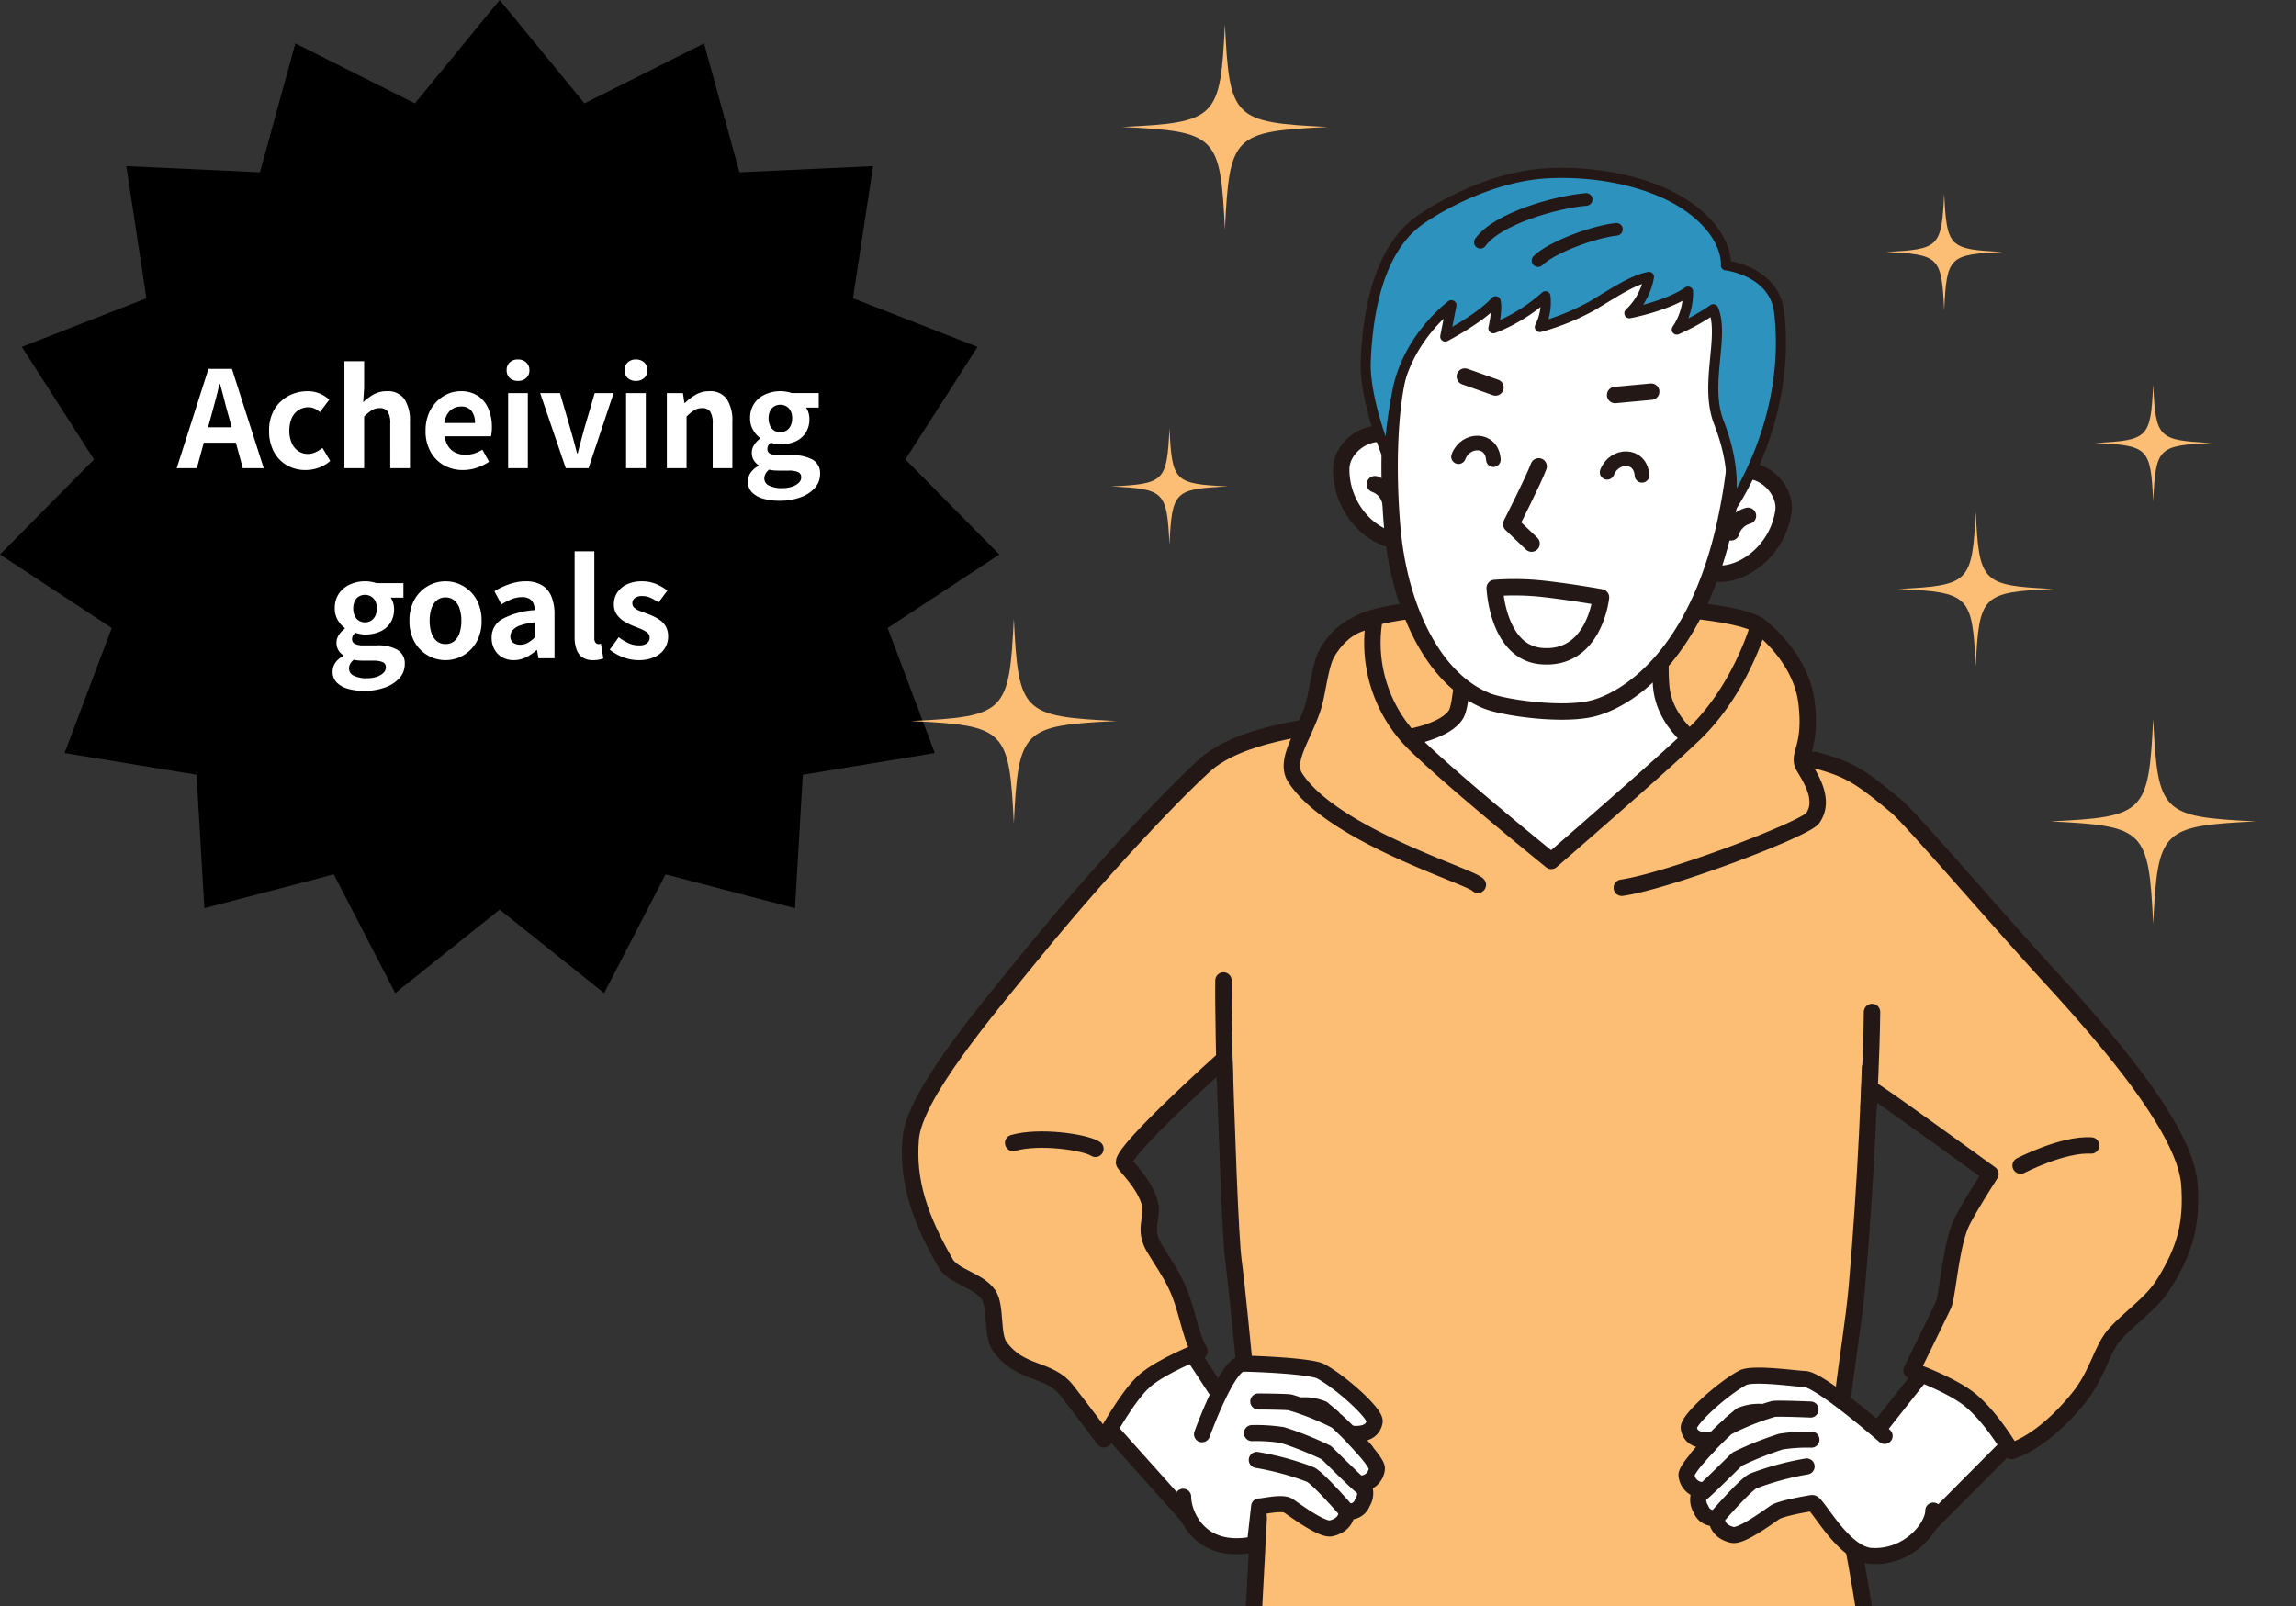 <svg xmlns="http://www.w3.org/2000/svg" xmlns:xlink="http://www.w3.org/1999/xlink" width="376.784" height="263.647" viewBox="0 0 376.784 263.647"><rect x="0" y="0" width="376.784" height="263.647" fill="#333333" stroke="none"/><defs><clipPath id="a"><rect width="249.098" height="239.454" fill="none"/></clipPath></defs><g transform="translate(-3118.651 -2345.69)"><g transform="translate(2939.536 -401.925)"><path d="M82,0,95.917,16.964l19.619-9.841,5.81,21.155,21.928-1.015-3.3,21.688,20.445,7.986-11.843,18.47L164,91.013l-18.337,12.059,7.742,20.528-21.66,3.563-1.282,21.9-21.237-5.549L99.143,163,82,149.3,64.857,163,54.773,143.514l-21.237,5.549-1.282-21.9L10.595,123.6l7.742-20.528L0,91.014,15.427,75.408,3.584,56.937l20.445-7.986-3.3-21.688,21.928,1.015,5.81-21.155,19.619,9.841Z" transform="translate(179.115 2747.615)"/><path d="M-53.009,0-47.8-16.3h3.85L-38.731,0h-3.432l-2.31-8.492q-.374-1.276-.715-2.651t-.715-2.673h-.088q-.308,1.32-.671,2.684t-.715,2.64L-49.709,0Zm3.234-4.18V-6.71h7.744v2.53ZM-31.845.308A6.111,6.111,0,0,1-34.9-.462a5.54,5.54,0,0,1-2.156-2.211,7.144,7.144,0,0,1-.792-3.487,6.632,6.632,0,0,1,.869-3.487,5.917,5.917,0,0,1,2.31-2.211,6.5,6.5,0,0,1,3.113-.77,5.007,5.007,0,0,1,2.024.385,5.748,5.748,0,0,1,1.562,1L-29.513-9.2a3.3,3.3,0,0,0-.9-.594,2.432,2.432,0,0,0-.968-.2,2.941,2.941,0,0,0-1.661.473,3.044,3.044,0,0,0-1.1,1.331,4.91,4.91,0,0,0-.385,2.024,4.91,4.91,0,0,0,.385,2.024,3.1,3.1,0,0,0,1.078,1.331,2.725,2.725,0,0,0,1.573.473,3,3,0,0,0,1.276-.286,5.173,5.173,0,0,0,1.122-.7l1.276,2.134A5.746,5.746,0,0,1-29.766-.055,6.436,6.436,0,0,1-31.845.308ZM-25.487,0V-17.556h3.234v4.422l-.154,2.31a8.587,8.587,0,0,1,1.672-1.254,4.3,4.3,0,0,1,2.2-.55,3.275,3.275,0,0,1,2.9,1.309,6.349,6.349,0,0,1,.9,3.641V0h-3.234V-7.282a3.612,3.612,0,0,0-.407-2A1.52,1.52,0,0,0-19.7-9.856,2.411,2.411,0,0,0-21.01-9.5,7.371,7.371,0,0,0-22.253-8.47V0ZM-6.039.308a6.278,6.278,0,0,1-3.1-.77,5.7,5.7,0,0,1-2.211-2.222,6.926,6.926,0,0,1-.825-3.476A7.205,7.205,0,0,1-11.7-8.844a6.124,6.124,0,0,1,1.3-2.035,5.877,5.877,0,0,1,1.848-1.3,5.209,5.209,0,0,1,2.123-.451,5.024,5.024,0,0,1,2.838.759A4.711,4.711,0,0,1-1.87-9.779a7.528,7.528,0,0,1,.583,3.047,7.881,7.881,0,0,1-.044.847,4.34,4.34,0,0,1-.11.649h-7.59a3.844,3.844,0,0,0,.594,1.672A2.907,2.907,0,0,0-7.249-2.541,3.837,3.837,0,0,0-5.6-2.2a4.638,4.638,0,0,0,1.408-.209,6.108,6.108,0,0,0,1.342-.627l1.1,1.98a8.118,8.118,0,0,1-2.024.99A7.124,7.124,0,0,1-6.039.308ZM-9.1-7.414h5.038A3.17,3.17,0,0,0-4.62-9.383a2.083,2.083,0,0,0-1.771-.737,2.59,2.59,0,0,0-1.21.3,2.576,2.576,0,0,0-.968.9A3.7,3.7,0,0,0-9.1-7.414ZM1.375,0V-12.32H4.609V0ZM3-14.322A1.917,1.917,0,0,1,1.639-14.8a1.676,1.676,0,0,1-.506-1.287,1.685,1.685,0,0,1,.506-1.276A1.891,1.891,0,0,1,3-17.842a1.909,1.909,0,0,1,1.342.484,1.649,1.649,0,0,1,.528,1.276A1.641,1.641,0,0,1,4.345-14.8,1.936,1.936,0,0,1,3-14.322ZM10.835,0l-4.2-12.32H9.889l1.782,6.138q.264.924.517,1.859t.495,1.881h.11q.242-.946.495-1.881t.495-1.859l1.8-6.138h3.1L14.575,0Zm9.9,0V-12.32h3.234V0Zm1.628-14.322A1.917,1.917,0,0,1,21-14.8a1.676,1.676,0,0,1-.506-1.287A1.685,1.685,0,0,1,21-17.358a1.891,1.891,0,0,1,1.364-.484,1.909,1.909,0,0,1,1.342.484,1.649,1.649,0,0,1,.528,1.276A1.641,1.641,0,0,1,23.7-14.8,1.936,1.936,0,0,1,22.363-14.322ZM27.423,0V-12.32h2.64l.242,1.628h.066a9.419,9.419,0,0,1,1.782-1.364,4.285,4.285,0,0,1,2.222-.572,3.275,3.275,0,0,1,2.9,1.309,6.349,6.349,0,0,1,.9,3.641V0H34.947V-7.282a3.612,3.612,0,0,0-.407-2,1.52,1.52,0,0,0-1.331-.572A2.411,2.411,0,0,0,31.9-9.5,7.371,7.371,0,0,0,30.657-8.47V0ZM45.859,5.346a9.319,9.319,0,0,1-2.618-.341A4.1,4.1,0,0,1,41.4,3.971a2.47,2.47,0,0,1-.671-1.793,2.528,2.528,0,0,1,.44-1.43,3.486,3.486,0,0,1,1.32-1.122v-.11a2.58,2.58,0,0,1-.8-.814,2.352,2.352,0,0,1-.319-1.276,2.266,2.266,0,0,1,.407-1.287,3.9,3.9,0,0,1,.957-1V-4.95a4.352,4.352,0,0,1-1.144-1.3,3.665,3.665,0,0,1-.506-1.936,4.153,4.153,0,0,1,.693-2.442,4.334,4.334,0,0,1,1.837-1.5,5.917,5.917,0,0,1,2.42-.506,5.6,5.6,0,0,1,1.023.088,6.527,6.527,0,0,1,.869.22h4.422v2.376h-2.09a2.806,2.806,0,0,1,.4.814,3.467,3.467,0,0,1,.154,1.056,4.023,4.023,0,0,1-.638,2.321,3.878,3.878,0,0,1-1.716,1.4,6.086,6.086,0,0,1-2.42.462,4.175,4.175,0,0,1-.748-.077,6.965,6.965,0,0,1-.836-.209,2.138,2.138,0,0,0-.385.451,1.185,1.185,0,0,0-.143.627.815.815,0,0,0,.429.726,3.078,3.078,0,0,0,1.507.264h2.112a6.506,6.506,0,0,1,3.41.737A2.553,2.553,0,0,1,52.569.968,3.368,3.368,0,0,1,51.744,3.2a5.627,5.627,0,0,1-2.332,1.562A9.83,9.83,0,0,1,45.859,5.346ZM46.035-5.9a1.887,1.887,0,0,0,.99-.264,1.877,1.877,0,0,0,.7-.781,2.705,2.705,0,0,0,.264-1.243,2.57,2.57,0,0,0-.264-1.221,1.83,1.83,0,0,0-.7-.748,1.95,1.95,0,0,0-.99-.253,1.908,1.908,0,0,0-.968.253,1.76,1.76,0,0,0-.693.748,2.663,2.663,0,0,0-.253,1.221,2.8,2.8,0,0,0,.253,1.243,1.808,1.808,0,0,0,.693.781A1.846,1.846,0,0,0,46.035-5.9Zm.308,9.174a4.98,4.98,0,0,0,1.639-.242A2.836,2.836,0,0,0,49.071,2.4a1.22,1.22,0,0,0,.4-.88.88.88,0,0,0-.528-.891A3.921,3.921,0,0,0,47.421.4H45.9q-.55,0-.946-.033a4.687,4.687,0,0,1-.748-.121,2.176,2.176,0,0,0-.6.693,1.636,1.636,0,0,0-.187.759,1.283,1.283,0,0,0,.792,1.166A4.6,4.6,0,0,0,46.343,3.278ZM-22.3,36.546a9.319,9.319,0,0,1-2.618-.341,4.1,4.1,0,0,1-1.837-1.034,2.47,2.47,0,0,1-.671-1.793,2.528,2.528,0,0,1,.44-1.43,3.486,3.486,0,0,1,1.32-1.122v-.11a2.58,2.58,0,0,1-.8-.814,2.352,2.352,0,0,1-.319-1.276,2.266,2.266,0,0,1,.407-1.287,3.9,3.9,0,0,1,.957-1V26.25a4.352,4.352,0,0,1-1.144-1.3,3.665,3.665,0,0,1-.506-1.936,4.153,4.153,0,0,1,.693-2.442,4.334,4.334,0,0,1,1.837-1.5,5.917,5.917,0,0,1,2.42-.506,5.6,5.6,0,0,1,1.023.088,6.527,6.527,0,0,1,.869.22h4.422v2.376H-17.9a2.807,2.807,0,0,1,.4.814,3.467,3.467,0,0,1,.154,1.056,4.023,4.023,0,0,1-.638,2.321,3.878,3.878,0,0,1-1.716,1.4,6.086,6.086,0,0,1-2.42.462,4.175,4.175,0,0,1-.748-.077,6.965,6.965,0,0,1-.836-.209,2.138,2.138,0,0,0-.385.451,1.185,1.185,0,0,0-.143.627.815.815,0,0,0,.429.726,3.078,3.078,0,0,0,1.507.264h2.112a6.506,6.506,0,0,1,3.41.737,2.553,2.553,0,0,1,1.188,2.343,3.368,3.368,0,0,1-.825,2.233,5.627,5.627,0,0,1-2.332,1.562A9.83,9.83,0,0,1-22.3,36.546Zm.176-11.242a1.887,1.887,0,0,0,.99-.264,1.877,1.877,0,0,0,.7-.781,2.705,2.705,0,0,0,.264-1.243,2.57,2.57,0,0,0-.264-1.221,1.83,1.83,0,0,0-.7-.748,1.95,1.95,0,0,0-.99-.253,1.908,1.908,0,0,0-.968.253,1.76,1.76,0,0,0-.693.748,2.663,2.663,0,0,0-.253,1.221,2.8,2.8,0,0,0,.253,1.243,1.808,1.808,0,0,0,.693.781A1.846,1.846,0,0,0-22.121,25.3Zm.308,9.174a4.98,4.98,0,0,0,1.639-.242,2.836,2.836,0,0,0,1.089-.638,1.22,1.22,0,0,0,.4-.88.88.88,0,0,0-.528-.891,3.921,3.921,0,0,0-1.518-.231h-1.518q-.55,0-.946-.033a4.687,4.687,0,0,1-.748-.121,2.176,2.176,0,0,0-.605.693,1.636,1.636,0,0,0-.187.759,1.283,1.283,0,0,0,.792,1.166A4.6,4.6,0,0,0-21.813,34.478ZM-8.9,31.508a5.756,5.756,0,0,1-2.893-.77,5.869,5.869,0,0,1-2.189-2.211,6.839,6.839,0,0,1-.836-3.487,6.839,6.839,0,0,1,.836-3.487,5.869,5.869,0,0,1,2.189-2.211,5.756,5.756,0,0,1,2.893-.77,5.72,5.72,0,0,1,2.222.44,5.91,5.91,0,0,1,1.892,1.265A5.908,5.908,0,0,1-3.465,22.3a7.27,7.27,0,0,1,.484,2.739,6.839,6.839,0,0,1-.836,3.487,5.869,5.869,0,0,1-2.189,2.211A5.756,5.756,0,0,1-8.9,31.508Zm0-2.64A2.18,2.18,0,0,0-7.48,28.4a2.872,2.872,0,0,0,.88-1.331,6.2,6.2,0,0,0,.3-2.024,6.2,6.2,0,0,0-.3-2.024,2.872,2.872,0,0,0-.88-1.331A2.18,2.18,0,0,0-8.9,21.212a2.18,2.18,0,0,0-1.419.473,2.872,2.872,0,0,0-.88,1.331,6.2,6.2,0,0,0-.3,2.024,6.2,6.2,0,0,0,.3,2.024,2.872,2.872,0,0,0,.88,1.331A2.18,2.18,0,0,0-8.9,28.868Zm11.2,2.64a3.758,3.758,0,0,1-1.9-.473A3.271,3.271,0,0,1-.88,29.726a3.921,3.921,0,0,1-.451-1.892A3.431,3.431,0,0,1,.363,24.787,12.865,12.865,0,0,1,5.753,23.3a3.091,3.091,0,0,0-.22-1.089,1.628,1.628,0,0,0-.649-.759,2.262,2.262,0,0,0-1.221-.286,4.579,4.579,0,0,0-1.694.33,10.827,10.827,0,0,0-1.694.858L-.869,20.2a10.98,10.98,0,0,1,1.54-.814A11.511,11.511,0,0,1,2.387,18.8a7.508,7.508,0,0,1,1.87-.231,5.123,5.123,0,0,1,2.618.616,3.8,3.8,0,0,1,1.584,1.826,7.485,7.485,0,0,1,.528,2.992V31.2H6.347l-.22-1.32h-.11A7.878,7.878,0,0,1,4.3,31.046,4.414,4.414,0,0,1,2.3,31.508Zm1.078-2.53a2.47,2.47,0,0,0,1.243-.319,5.415,5.415,0,0,0,1.133-.891V25.3a10.469,10.469,0,0,0-2.376.506,2.95,2.95,0,0,0-1.254.781,1.531,1.531,0,0,0-.374,1A1.221,1.221,0,0,0,2.2,28.648,1.946,1.946,0,0,0,3.377,28.978Zm11.968,2.53a3.045,3.045,0,0,1-1.8-.473,2.651,2.651,0,0,1-.957-1.32,5.946,5.946,0,0,1-.3-1.969v-14.1h3.234V27.878a1.112,1.112,0,0,0,.209.77.6.6,0,0,0,.429.22,1.608,1.608,0,0,0,.2-.011l.242-.033.4,2.4a4.754,4.754,0,0,1-.693.2A4.575,4.575,0,0,1,15.345,31.508Zm7.392,0a6.953,6.953,0,0,1-2.5-.484,7.981,7.981,0,0,1-2.189-1.232l1.474-2.046a8.493,8.493,0,0,0,1.617.979,4.041,4.041,0,0,0,1.683.363,2.073,2.073,0,0,0,1.353-.363,1.169,1.169,0,0,0,.429-.935.989.989,0,0,0-.374-.781,3.749,3.749,0,0,0-.968-.572q-.594-.253-1.232-.495a11.752,11.752,0,0,1-1.529-.748,4.081,4.081,0,0,1-1.265-1.133,2.851,2.851,0,0,1-.506-1.727,3.4,3.4,0,0,1,.572-1.947A3.869,3.869,0,0,1,20.9,19.056a5.638,5.638,0,0,1,2.431-.484,5.849,5.849,0,0,1,2.387.462,8.2,8.2,0,0,1,1.793,1.056l-1.452,1.958a7,7,0,0,0-1.309-.77,3.269,3.269,0,0,0-1.331-.286,1.944,1.944,0,0,0-1.254.33,1.064,1.064,0,0,0-.4.858.952.952,0,0,0,.33.737,2.892,2.892,0,0,0,.9.517q.572.22,1.21.462a11.7,11.7,0,0,1,1.221.517,5.638,5.638,0,0,1,1.111.715,3.057,3.057,0,0,1,.8,1.023,3.294,3.294,0,0,1,.3,1.463,3.621,3.621,0,0,1-.561,1.969,3.824,3.824,0,0,1-1.65,1.408A6.264,6.264,0,0,1,22.737,31.508Z" transform="translate(261.124 2824.457)" fill="#fff"/></g><g transform="translate(3370.886 2479.514)"><g transform="translate(-124.549 -129.824)"><g transform="translate(0 20.193)"><g clip-path="url(#a)"><g transform="translate(21.672 4.187)"><path d="M425.614,483.338c.413-7.027-1.1-16.464,7.164-21.217s59.675-4.011,65.581.344c5.511,4.064,8.312,22.756,7.44,25.626-1.536,5.053-17.773,21.906-36.786,20.046S425.023,493.377,425.614,483.338Z" transform="translate(-359.109 -388.188)" fill="#fcbd74" stroke="#231815" stroke-linecap="round" stroke-linejoin="round" stroke-width="2.693"/><path d="M456.243,586.981c-.152,2.74.076,36.337-2.893,70.266-.964,11.022-4.359,25.429-2.273,34.513,2.135,9.3,4.133,22.769,4.133,22.769l-101.058.308,1.034-19.564s-3.1-34.513-4.133-42.159-2.549-71.368-2.549-71.368,23.7-14.053,58.417-14.053S456.243,586.981,456.243,586.981Z" transform="translate(-297.981 -474.471)" fill="#fcbd74" stroke="#231815" stroke-linecap="round" stroke-linejoin="round" stroke-width="2.693"/><path d="M548.078,454.034s-7.233-3.72-7.935-10.795c-.43-4.34.243-21.335.243-21.335l-32.073.726s-.2,22.1-1.774,25-8.06,3.927-8.06,3.927,11.091,19.977,23.491,20.8C534.691,473.206,548.078,454.034,548.078,454.034Z" transform="translate(-416.888 -358.884)" fill="#fff" stroke="#231815" stroke-linecap="round" stroke-linejoin="round" stroke-width="2.693"/><path d="M456.734,341.859c-4.987.624-10.678-4.916-10.6-11.729.051-4.267,6.047-7.79,9.582-4.4A22.094,22.094,0,0,1,459,329.78" transform="translate(-375.389 -281.557)" fill="#fff" stroke="#231815" stroke-linecap="round" stroke-linejoin="round" stroke-width="2.693"/><path d="M472.808,364.319a3.951,3.951,0,0,1,2.53,2.925" transform="translate(-396.535 -313.228)" fill="#fff" stroke="#231815" stroke-linecap="round" stroke-linejoin="round" stroke-width="2.693"/><path d="M735.661,370.316c4.832,1.382,11.306-3.22,12.271-9.964.6-4.224-4.78-8.625-8.793-5.821a22.1,22.1,0,0,0-3.867,3.5" transform="translate(-604.628 -304.768)" fill="#fff" stroke="#231815" stroke-linecap="round" stroke-linejoin="round" stroke-width="2.693"/><path d="M757.762,389.375A3.95,3.95,0,0,0,755,392.086" transform="translate(-620.273 -333.094)" fill="#fff" stroke="#231815" stroke-linecap="round" stroke-linejoin="round" stroke-width="2.693"/><path d="M541.378,178.177a91.427,91.427,0,0,1-1.517,25.688c-4.683,23.5-16.814,30.924-22.64,32.086-5.141,1.026-14.118-.289-16.809-1.378-8.832-3.575-14.145-15.2-15.41-27.405-.663-6.4-1.327-21.637,2.092-30.231s20.7-30.463,40.921-16.66C539.87,168.37,540.085,165.91,541.378,178.177Z" transform="translate(-405.779 -147.919)" fill="#fff" stroke="#231815" stroke-linecap="round" stroke-linejoin="round" stroke-width="2.693"/><path d="M567.7,446.089s.434,10.5,7.565,11.177c8.819.833,9.875-9.638,9.875-9.638s-4.333-.805-9.323-1.378A43.554,43.554,0,0,0,567.7,446.089Z" transform="translate(-471.771 -377.967)" fill="#fff" stroke="#231815" stroke-linecap="round" stroke-linejoin="round" stroke-width="2.693"/><path d="M584.108,362.877l-3.345-3.2s3.621-7.087,4.509-9.478" transform="translate(-482.127 -302.033)" fill="#fff" stroke="#231815" stroke-linecap="round" stroke-linejoin="round" stroke-width="2.693"/><path d="M539.022,333.946c1.145-3.025,5.478-3.107,5.723.491" transform="translate(-449.032 -287.371)" fill="none" stroke="#231815" stroke-linecap="round" stroke-linejoin="round" stroke-width="2.397"/><path d="M656.741,346.361c1.145-3.025,5.478-3.107,5.723.491" transform="translate(-542.365 -297.214)" fill="none" stroke="#231815" stroke-linecap="round" stroke-linejoin="round" stroke-width="2.397"/><g transform="translate(127.407 190.811)"><path d="M892.784,1049.765l-20.529,20.666-9.644-13.915,13.99-17.728Z" transform="translate(-832.995 -1038.788)" fill="#fff" stroke="#231815" stroke-linecap="round" stroke-linejoin="round" stroke-width="2.637"/><path d="M760.146,1092.781c0,2.8-4.153,7.823-10.2,7.44-4.645-.294-8.861-8.813-9.7-8.685-.462.07-5.052.83-6.091,1.531-1.158.782-5.532,4.035-6.983,3.7-2.773-.638-2.575-2.808-2.575-2.808a2.21,2.21,0,0,1-2.575-1.4,2.939,2.939,0,0,1,0-3.159,2.684,2.684,0,0,1-2.377-2.457c-.04-1.176,4.531-5.776,4.531-5.776s-3.714.766-4.16-1.914c-.219-1.316,5.512-6.468,8.84-8.264,1.658-.895,8.747.154,10.2.192,2.476.064,13.1,9.341,13.1,9.341" transform="translate(-719.646 -1064.031)" fill="#fff" stroke="#231815" stroke-linecap="round" stroke-linejoin="round" stroke-width="2.637"/><path d="M744.629,1150.74s4.433-5.11,5.745-5.743a45.972,45.972,0,0,1,8.79-2.393" transform="translate(-739.454 -1121.098)" fill="#fff" stroke="#231815" stroke-linecap="round" stroke-linejoin="round" stroke-width="2.637"/><path d="M731.361,1130.139c.5-.255,5.6-5.361,5.893-5.616a54.691,54.691,0,0,1,7.181-2.872,28.1,28.1,0,0,1,5-.319" transform="translate(-728.934 -1104.229)" fill="#fff" stroke="#231815" stroke-linecap="round" stroke-linejoin="round" stroke-width="2.637"/><path d="M728.484,1104.805a68.284,68.284,0,0,1,4.779-4.882,42.888,42.888,0,0,1,7.651-3.063c.892-.128,6.091.1,6.091.1" transform="translate(-726.651 -1084.799)" fill="#fff" stroke="#231815" stroke-linecap="round" stroke-linejoin="round" stroke-width="2.637"/><path d="M754.431,1101.214l1.708-1.436a7.885,7.885,0,0,1,3.269-.574" transform="translate(-747.225 -1086.664)" fill="none" stroke="#231815" stroke-linecap="round" stroke-linejoin="round" stroke-width="2.637"/></g><g transform="translate(29.277 187.597)"><path d="M245.946,1037.98l16.354,18.291,8.887-14.26-12.262-18.737Z" transform="translate(-245.946 -1023.273)" fill="#fff" stroke="#231815" stroke-linecap="round" stroke-linejoin="round" stroke-width="2.637"/><path d="M320.9,1083.011c0,2.8,2.618,9.713,11.78,7.784l.689-6.2c.462.07,3.774-.8,4.814-.1,1.158.782,5.532,4.035,6.983,3.7,2.773-.638,2.575-2.808,2.575-2.808a2.211,2.211,0,0,0,2.575-1.4,2.939,2.939,0,0,0,0-3.159,2.684,2.684,0,0,0,2.377-2.457c.04-1.176-4.532-5.775-4.532-5.775s3.714.766,4.16-1.915c.219-1.316-5.512-6.468-8.84-8.264-1.658-.895-11.414-1.281-12.869-1.243-2.476.064-6.613,11.573-6.613,11.573" transform="translate(-305.374 -1053.32)" fill="#fff" stroke="#231815" stroke-linecap="round" stroke-linejoin="round" stroke-width="2.637"/><path d="M393.763,1145.558s-4.433-5.11-5.745-5.743a45.991,45.991,0,0,0-8.79-2.393" transform="translate(-351.618 -1113.776)" fill="#fff" stroke="#231815" stroke-linecap="round" stroke-linejoin="round" stroke-width="2.637"/><path d="M393.479,1124.957c-.5-.255-5.6-5.36-5.893-5.616a54.673,54.673,0,0,0-7.181-2.872,28.12,28.12,0,0,0-5-.319" transform="translate(-348.585 -1096.907)" fill="#fff" stroke="#231815" stroke-linecap="round" stroke-linejoin="round" stroke-width="2.637"/><path d="M398.057,1099.206a68.249,68.249,0,0,0-4.779-4.882,42.891,42.891,0,0,0-7.652-3.063c-.891-.128-5.2-.148-5.2-.148" transform="translate(-352.569 -1077.059)" fill="#fff" stroke="#231815" stroke-linecap="round" stroke-linejoin="round" stroke-width="2.637"/><path d="M420.543,1096.032l-1.709-1.436a7.886,7.886,0,0,0-3.269-.574" transform="translate(-380.428 -1079.341)" fill="none" stroke="#231815" stroke-linecap="round" stroke-linejoin="round" stroke-width="2.637"/></g><path d="M759.856,575.008a79.59,79.59,0,0,0,12.711,1.616c5.652,1.508,7.394,2.622,13.4,7.615,2.383,1.981,16.671,18.668,25.075,27.831,8.618,9.4,22.371,24.994,23.009,34.237.413,5.993-.446,10.449-4.34,16.533-2.2,3.444-6.984,6.416-8.68,9.093-1.679,2.651-2.422,6.061-5.3,9.576-6.106,7.444-10.93,8.542-10.93,8.542s-3.444-5.924-7.118-8.68c-3.261-2.446-9.231-4.547-9.231-4.547s4.133-8.4,5.235-10.747c.7-1.487,1.194-9.874,3.031-13.64,1.14-2.336,4.684-7.853,4.684-7.853s-18.668-13.571-19.5-13.846" transform="translate(-624.119 -480.272)" fill="#fcbd74" stroke="#231815" stroke-linecap="round" stroke-linejoin="round" stroke-width="2.693"/><path d="M155.828,606.211s-16.12,14.467-16.12,16.671c0,.452,3.031,3.031,4.133,6.338.906,2.719-1.143,4.416.827,7.716,1.434,2.4,2.4,3.63,3.582,6.062,1.837,3.766,2.2,8.129,3.858,10.884,0,0-6.062,2.342-8.955,4.822s-6.751,9.644-6.751,9.644-3.1-4.2-6.062-7.991c-2.991-3.826-7.548-2.469-11.009-7.224-1.372-1.885-.563-6.561-1.85-8.482-1.618-2.415-5.75-2.93-7.073-5.235-4.244-7.4-6.272-13.405-5.695-20.391.586-7.089,11.878-20.438,20.391-30.862,13.5-16.533,26.556-29.6,28.864-31.275,6.82-4.96,18.186-5.373,22.733-6.82" transform="translate(-104.617 -460.498)" fill="#fcbd74" stroke="#231815" stroke-linecap="round" stroke-linejoin="round" stroke-width="2.693"/><path d="M437.551,515.916c-1.1-1.378-23.766-8.06-29.966-17.566-1.894-2.9,1.593-7.077,3.031-11.986.646-2.206,1.1-6.674,2.2-8.542,2.016-3.426,4.819-5.136,7.715-5.235a23.249,23.249,0,0,0,7.164,20.666c6.524,6.293,21.906,18.737,21.906,18.737s17.919-15.5,23.491-20.873c7.647-7.371,10.54-17.773,10.54-17.773s6.922,5,7.853,12.606-1.653,8.542-.413,10.609,3.444,5.511,1.447,8.4c-1.248,1.808-23.629,10.333-31.344,11.435" transform="translate(-344.387 -399.067)" fill="#fcbd74" stroke="#231815" stroke-linecap="round" stroke-linejoin="round" stroke-width="2.693"/><line x2="5.029" y2="1.791" transform="translate(91.028 33.426)" fill="none" stroke="#231815" stroke-linecap="round" stroke-linejoin="round" stroke-width="2.693"/><line y1="0.551" x2="5.924" transform="translate(115.69 35.906)" fill="none" stroke="#231815" stroke-linecap="round" stroke-linejoin="round" stroke-width="2.693"/><path d="M186.223,884.17c4.271-1.24,11.849-.138,13.5.964" transform="translate(-169.318 -724.955)" fill="none" stroke="#231815" stroke-linecap="round" stroke-linejoin="round" stroke-width="2.693"/><path d="M984.321,891.511s6.889-3.582,11.573-3.307" transform="translate(-802.085 -728.576)" fill="none" stroke="#231815" stroke-linecap="round" stroke-linejoin="round" stroke-width="2.693"/><path d="M352.991,773.762s-.276-12.4-.207-16.189" transform="translate(-301.366 -625.017)" fill="#fabe00" stroke="#231815" stroke-linecap="round" stroke-linejoin="round" stroke-width="2.693"/><path d="M863.942,798.014s.482-8.68.551-15.5" transform="translate(-706.643 -644.792)" fill="#fabe00" stroke="#231815" stroke-linecap="round" stroke-linejoin="round" stroke-width="2.693"/><g transform="translate(74.751)"><path d="M751.8,387.443s.014-.028.037-.081C751.78,387.449,751.765,387.477,751.8,387.443Z" transform="translate(-692.468 -331.498)" fill="#2d92be" stroke="#231815" stroke-linecap="round" stroke-linejoin="round" stroke-width="1.658"/><path d="M533.334,140.644c-.77-6.891-8.754-7.786-8.754-7.786s.523-4.812-6.013-9.5c-5.846-4.19-15.064-6.065-23.393-5.6-8.312.459-16.536,4.722-20.63,7.547-6.59,4.547-8.7,14.191-9.072,23.259-.256,6.323,3.533,15.594,4.021,16.758-.329-1.035.1-6.278,1.177-11.811,1.722-8.871,8.864-14.106,8.864-14.106l-1.01,5.143s5.58-2.893,8.267-5.786c.344,1.332-.367,4.432-.367,4.432a28.194,28.194,0,0,0,8.542-5.258,9.055,9.055,0,0,1-.919,5.052,38.842,38.842,0,0,0,8.5-3.444c3.568-2.109,6.658-4.268,9.4-4.787a10.739,10.739,0,0,1-3.206,5.961s6.135-1.144,9.625-3.547a10.864,10.864,0,0,1-1.845,6.234,37.809,37.809,0,0,0,6-3.341c1.865,4.494-1.523,12.387.9,18.587,3.419,8.742,1.737,14.178,1.411,14.9C525.648,172.3,535.335,158.548,533.334,140.644Z" transform="translate(-465.459 -117.689)" fill="#2d92be" stroke="#231815" stroke-linecap="round" stroke-linejoin="round" stroke-width="1.657"/><path d="M484.928,347.626a.543.543,0,0,0,.052.122Z" transform="translate(-480.895 -299.993)" fill="#2d92be" stroke="#231815" stroke-linecap="round" stroke-linejoin="round" stroke-width="1.658"/></g><path d="M573.7,138.714c-5.072.424-14.6,3.169-17.36,7.027" transform="translate(-462.764 -134.359)" fill="none" stroke="#231815" stroke-linecap="round" stroke-linejoin="round" stroke-width="2.072"/><path d="M602.008,167.511c2.388-2.322,9.415-4.8,12.867-5.136" transform="translate(-498.971 -153.118)" fill="none" stroke="#231815" stroke-linecap="round" stroke-linejoin="round" stroke-width="2.072"/></g></g></g><path d="M173.8,16.836c-15.471.754-16.082,1.365-16.836,16.836C156.21,18.2,155.6,17.59,140.128,16.836,155.6,16.082,156.21,15.471,156.964,0,157.717,15.471,158.329,16.082,173.8,16.836Zm135.5,97.149c-.754,15.471-1.365,16.082-16.836,16.836,15.471.754,16.082,1.365,16.836,16.836.754-15.471,1.365-16.082,16.836-16.836C310.664,130.066,310.053,129.455,309.3,113.984ZM122.325,97.508c-.754,15.471-1.365,16.082-16.836,16.836,15.471.754,16.082,1.365,16.836,16.836.754-15.471,1.365-16.082,16.836-16.836C123.69,113.59,123.078,112.978,122.325,97.508Zm25.539-31.241c-.428,8.794-.776,9.141-9.57,9.57,8.794.429,9.141.776,9.57,9.57.429-8.794.776-9.141,9.57-9.57C148.639,75.408,148.292,75.061,147.863,66.267ZM275,27.783c-.429,8.794-.776,9.141-9.57,9.57,8.794.428,9.141.776,9.57,9.57.429-8.794.776-9.141,9.57-9.57C275.778,36.924,275.43,36.577,275,27.783ZM309.3,59.13c-.429,8.794-.776,9.141-9.57,9.57,8.794.429,9.141.776,9.57,9.57.428-8.794.776-9.141,9.57-9.57C310.075,68.271,309.728,67.924,309.3,59.13ZM280.175,79.962c-.569,11.675-1.03,12.136-12.7,12.7,11.675.569,12.136,1.03,12.7,12.7.569-11.675,1.03-12.136,12.7-12.7C281.2,92.1,280.744,91.637,280.175,79.962Z" transform="translate(-83.636)" fill="#fcbd74"/></g></g></g></svg>
